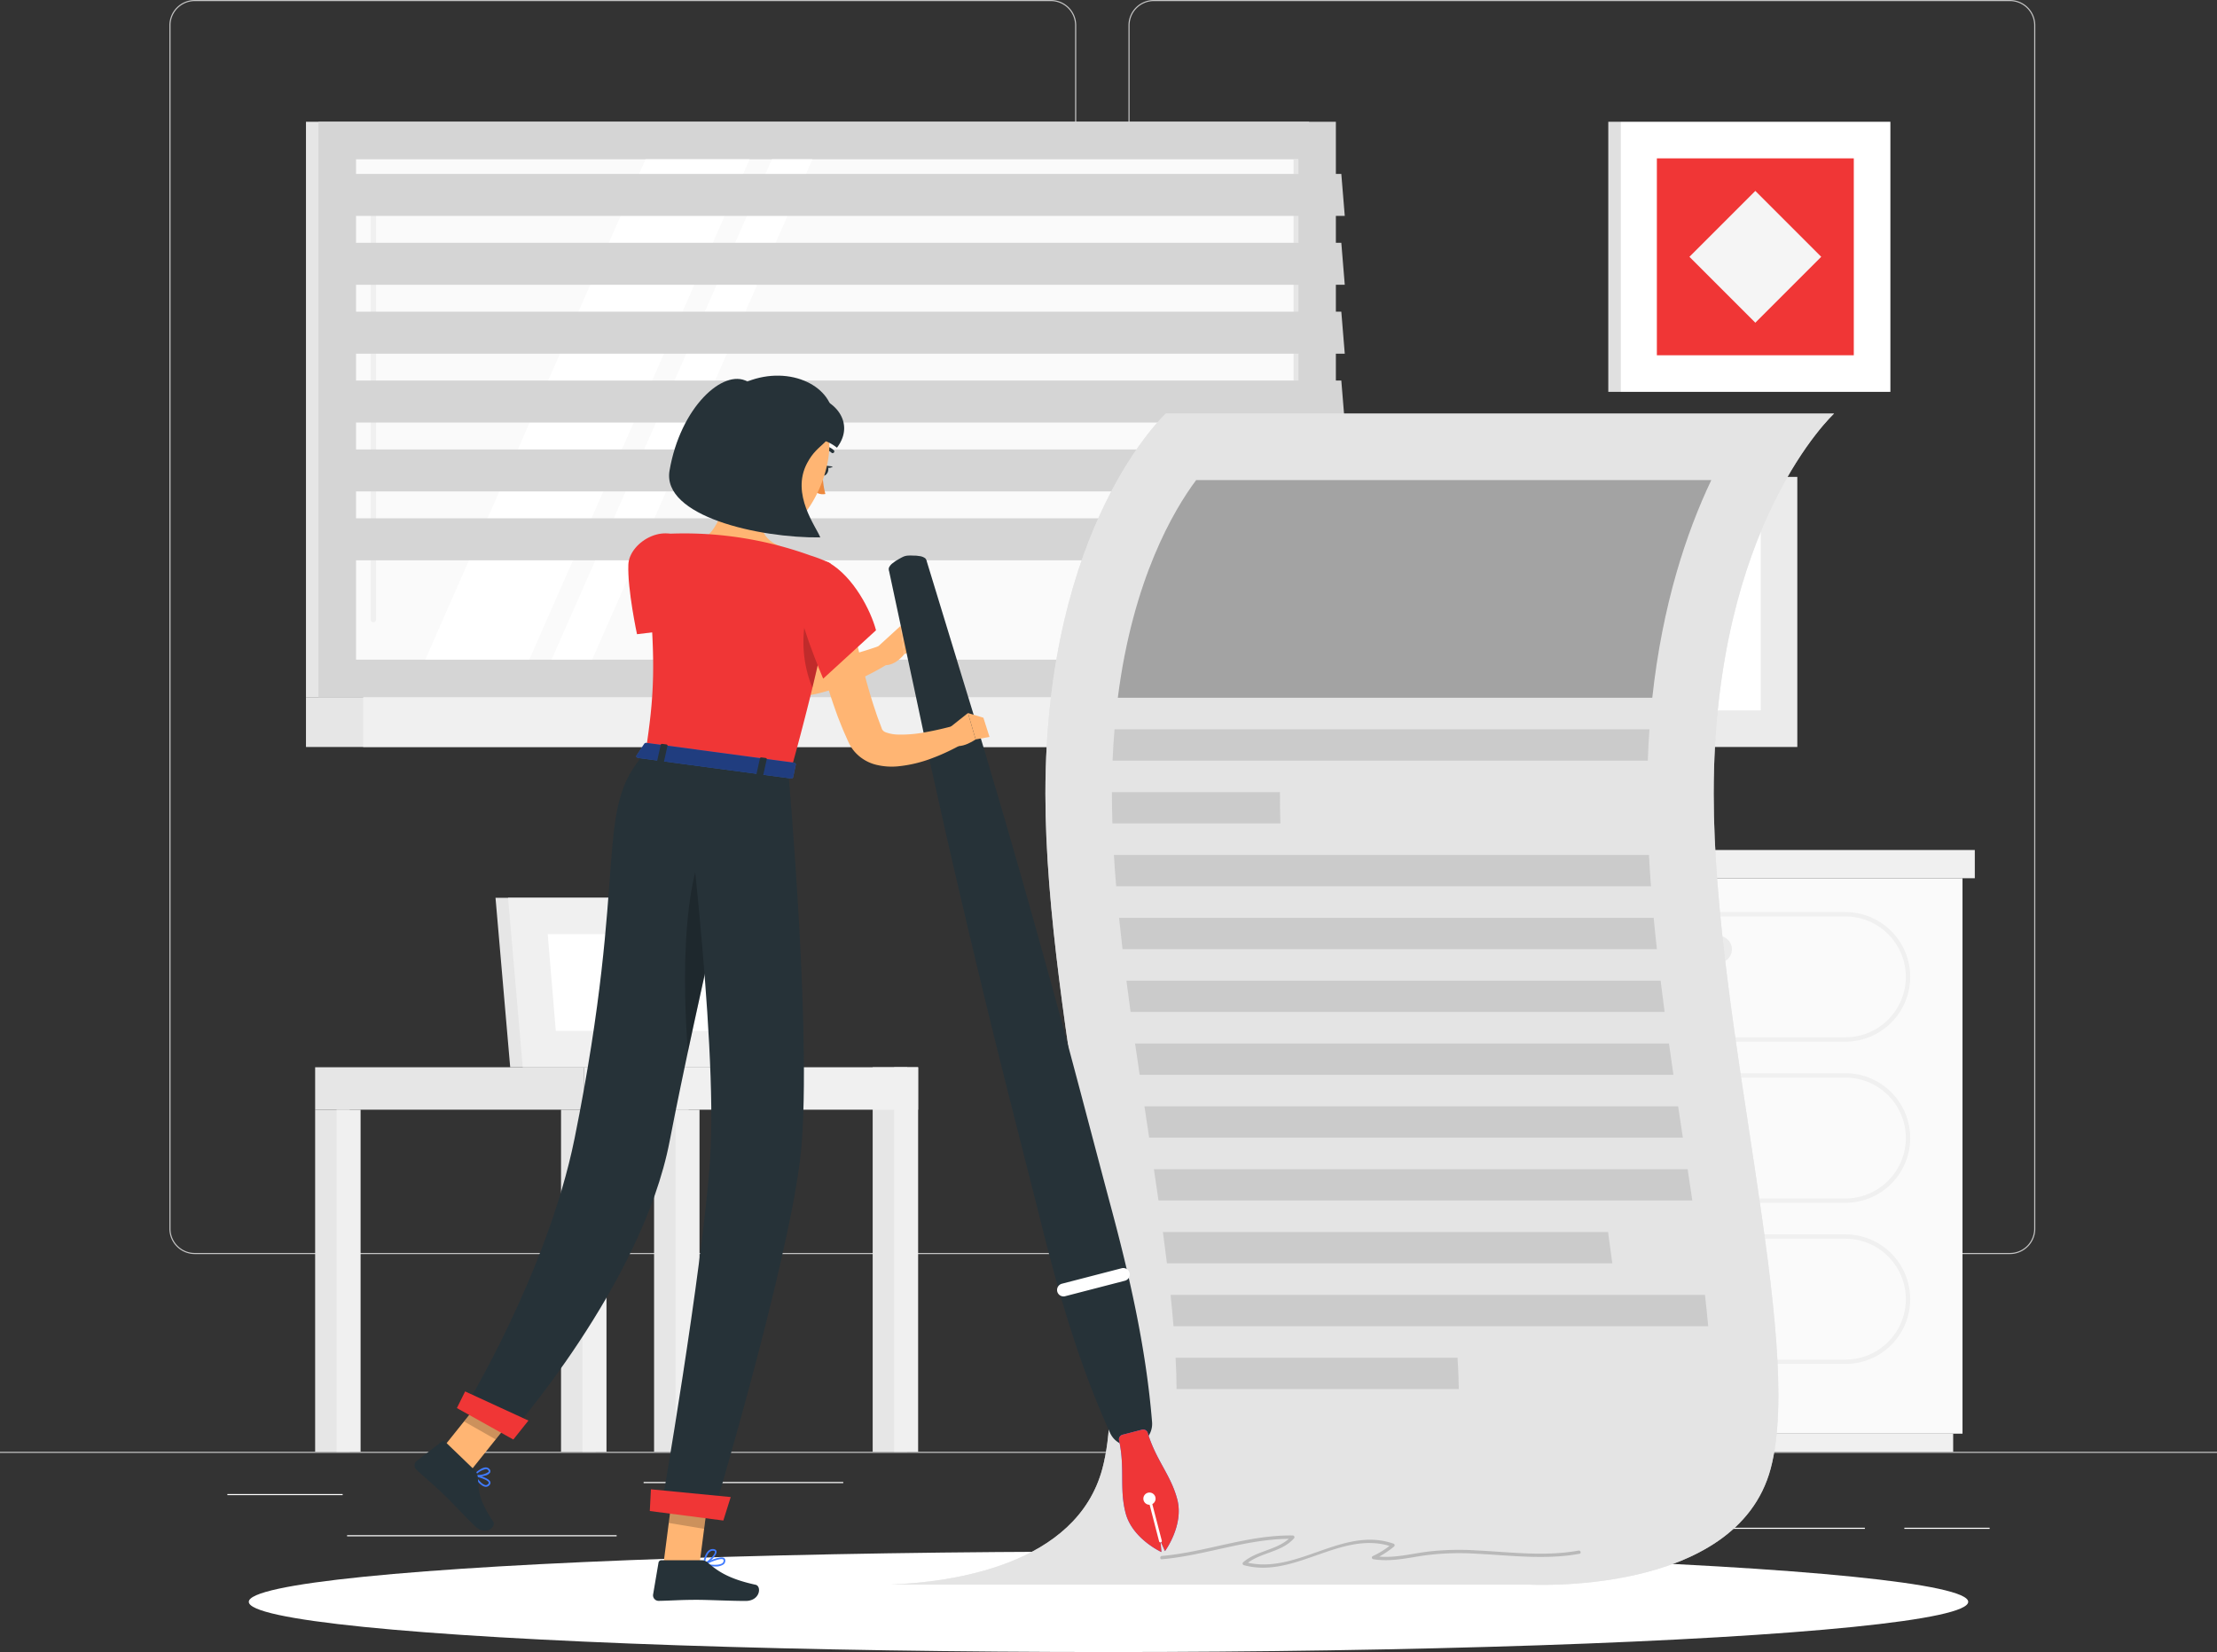 <svg xmlns="http://www.w3.org/2000/svg" width="426" height="317.463" viewBox="0 0 426 317.463">
  <rect x="0" y="0" width="426" height="317.463" fill="#333333" stroke="none"/>
  <g id="terms-icon" transform="translate(0 -54.953)">
    <g id="Background_Complete" data-name="Background Complete" transform="translate(0 54.953)">
      <g id="Group_3" data-name="Group 3">
        <g id="Group_1" data-name="Group 1">
          <rect id="Rectangle_1" data-name="Rectangle 1" width="426" height="0.213" transform="translate(0 278.983)" fill="#c4c4c4"/>
          <path id="Path_1" data-name="Path 1" d="M207.591,295.939H43.07a4.869,4.869,0,0,1-4.863-4.863V59.815a4.868,4.868,0,0,1,4.863-4.862H207.59a4.868,4.868,0,0,1,4.862,4.862v231.26a4.869,4.869,0,0,1-4.861,4.864ZM43.07,55.166a4.655,4.655,0,0,0-4.65,4.649v231.26a4.655,4.655,0,0,0,4.65,4.65H207.59a4.655,4.655,0,0,0,4.649-4.65V59.815a4.655,4.655,0,0,0-4.649-4.649Z" transform="translate(-5.655 -54.953)" fill="#c4c4c4"/>
          <path id="Path_2" data-name="Path 2" d="M423.887,295.939H259.367a4.868,4.868,0,0,1-4.862-4.863V59.815a4.868,4.868,0,0,1,4.862-4.862h164.52a4.869,4.869,0,0,1,4.864,4.862v231.26A4.869,4.869,0,0,1,423.887,295.939ZM259.367,55.166a4.655,4.655,0,0,0-4.649,4.649v231.26a4.655,4.655,0,0,0,4.649,4.65h164.52a4.656,4.656,0,0,0,4.651-4.65V59.815a4.656,4.656,0,0,0-4.651-4.649Z" transform="translate(-37.667 -54.953)" fill="#c4c4c4"/>
        </g>
        <g id="Group_2" data-name="Group 2" transform="translate(43.69 284.786)">
          <rect id="Rectangle_2" data-name="Rectangle 2" width="22.15" height="0.213" transform="translate(0 2.312)" fill="#fff"/>
          <rect id="Rectangle_3" data-name="Rectangle 3" width="38.363" height="0.213" transform="translate(79.981)" fill="#fff"/>
          <rect id="Rectangle_4" data-name="Rectangle 4" width="51.795" height="0.213" transform="translate(23.002 10.224)" fill="#fff"/>
          <rect id="Rectangle_5" data-name="Rectangle 5" width="16.388" height="0.213" transform="translate(322.233 8.792)" fill="#fff"/>
          <rect id="Rectangle_6" data-name="Rectangle 6" width="47.109" height="0.213" transform="translate(267.538 8.792)" fill="#fff"/>
          <rect id="Rectangle_7" data-name="Rectangle 7" width="63.446" height="0.213" transform="translate(175.314 5.195)" fill="#fff"/>
        </g>
      </g>
      <g id="Group_13" data-name="Group 13" transform="translate(58.793 23.399)">
        <g id="Group_6" data-name="Group 6" transform="translate(1.762 149.123)">
          <g id="Group_4" data-name="Group 4" transform="translate(34.654)">
            <path id="Path_3" data-name="Path 3" d="M161.072,290.01h-46.5l-2.823-32.565h46.5Z" transform="translate(-111.746 -257.444)" fill="#e6e6e6"/>
            <path id="Path_4" data-name="Path 4" d="M163.9,290.01H117.4l-2.823-32.565h46.5Z" transform="translate(-112.165 -257.444)" fill="#f0f0f0"/>
            <path id="Path_5" data-name="Path 5" d="M125.078,284.231l-1.55-18.579h32.516l1.55,18.579Z" transform="translate(-113.49 -258.659)" fill="#fff"/>
          </g>
          <g id="Group_5" data-name="Group 5" transform="translate(0 32.565)">
            <rect id="Rectangle_8" data-name="Rectangle 8" width="6.638" height="73.894" transform="translate(107.132)" fill="#e6e6e6"/>
            <rect id="Rectangle_9" data-name="Rectangle 9" width="4.61" height="73.894" transform="translate(111.255)" fill="#f0f0f0"/>
            <rect id="Rectangle_10" data-name="Rectangle 10" width="64.249" height="8.156" transform="translate(115.865 8.156) rotate(180)" fill="#f0f0f0"/>
            <rect id="Rectangle_11" data-name="Rectangle 11" width="6.638" height="65.738" transform="translate(47.25 8.156)" fill="#e6e6e6"/>
            <rect id="Rectangle_12" data-name="Rectangle 12" width="4.61" height="65.738" transform="translate(51.372 8.156)" fill="#f0f0f0"/>
            <rect id="Rectangle_13" data-name="Rectangle 13" width="6.638" height="65.738" transform="translate(0 8.156)" fill="#e6e6e6"/>
            <rect id="Rectangle_14" data-name="Rectangle 14" width="4.61" height="65.738" transform="translate(4.123 8.156)" fill="#f0f0f0"/>
            <rect id="Rectangle_15" data-name="Rectangle 15" width="6.638" height="65.738" transform="translate(65.126 8.156)" fill="#e6e6e6"/>
            <rect id="Rectangle_16" data-name="Rectangle 16" width="4.61" height="65.738" transform="translate(69.248 8.156)" fill="#f0f0f0"/>
            <rect id="Rectangle_17" data-name="Rectangle 17" width="51.616" height="8.156" fill="#e6e6e6"/>
          </g>
        </g>
        <g id="Group_7" data-name="Group 7">
          <rect id="Rectangle_18" data-name="Rectangle 18" width="192.747" height="110.572" fill="#e6e6e6"/>
          <rect id="Rectangle_19" data-name="Rectangle 19" width="195.491" height="110.572" transform="translate(2.407)" fill="#d5d5d5"/>
          <rect id="Rectangle_20" data-name="Rectangle 20" width="192.747" height="9.574" transform="translate(0 110.572)" fill="#e6e6e6"/>
          <rect id="Rectangle_21" data-name="Rectangle 21" width="195.491" height="9.574" transform="translate(10.99 110.572)" fill="#f0f0f0"/>
          <rect id="Rectangle_22" data-name="Rectangle 22" width="96.147" height="181.066" transform="translate(190.686 7.213) rotate(90)" fill="#fafafa"/>
          <path id="Path_6" data-name="Path 6" d="M95.908,187.03l42.333-96.147h19.984L115.892,187.03Z" transform="translate(-72.987 -83.67)" fill="#fff"/>
          <path id="Path_7" data-name="Path 7" d="M84.126,180.577a.516.516,0,0,1-.515-.515V96.3a.515.515,0,1,1,1.031,0v83.761a.516.516,0,0,1-.516.516Z" transform="translate(-71.167 -84.396)" fill="#f0f0f0"/>
          <path id="Path_8" data-name="Path 8" d="M124.4,187.03l42.333-96.147h7.791L132.192,187.03Z" transform="translate(-77.204 -83.67)" fill="#fff"/>
          <rect id="Rectangle_23" data-name="Rectangle 23" width="96.147" height="0.916" transform="translate(190.686 7.213) rotate(90)" fill="#e6e6e6"/>
          <path id="Path_9" data-name="Path 9" d="M269.686,102.245H76.939l-.664-8.071H269.022Z" transform="translate(-70.081 -84.157)" fill="#d5d5d5"/>
          <path id="Path_10" data-name="Path 10" d="M269.686,117.782H76.939l-.664-8.071H269.022Z" transform="translate(-70.081 -86.457)" fill="#d5d5d5"/>
          <path id="Path_11" data-name="Path 11" d="M269.686,133.319H76.939l-.664-8.071H269.022Z" transform="translate(-70.081 -88.756)" fill="#d5d5d5"/>
          <path id="Path_12" data-name="Path 12" d="M269.686,148.857H76.939l-.664-8.071H269.022Z" transform="translate(-70.081 -91.056)" fill="#d5d5d5"/>
          <path id="Path_13" data-name="Path 13" d="M269.686,164.394H76.939l-.664-8.071H269.022Z" transform="translate(-70.081 -93.355)" fill="#d5d5d5"/>
          <path id="Path_14" data-name="Path 14" d="M269.686,179.931H76.939l-.664-8.071H269.022Z" transform="translate(-70.081 -95.655)" fill="#d5d5d5"/>
        </g>
        <g id="Group_10" data-name="Group 10" transform="translate(232.361)">
          <g id="Group_8" data-name="Group 8" transform="translate(17.884)">
            <rect id="Rectangle_24" data-name="Rectangle 24" width="51.901" height="51.901" transform="translate(54.203 51.901) rotate(180)" fill="#fff"/>
            <rect id="Rectangle_25" data-name="Rectangle 25" width="2.302" height="51.901" fill="#e0e0e0"/>
            <rect id="Rectangle_26" data-name="Rectangle 26" width="37.839" height="37.839" transform="translate(47.171 44.87) rotate(180)" fill="#f03636"/>
            <rect id="Rectangle_27" data-name="Rectangle 27" width="17.909" height="17.909" transform="translate(40.915 25.951) rotate(135)" fill="#f5f5f5"/>
          </g>
          <g id="Group_9" data-name="Group 9" transform="translate(0 68.244)">
            <rect id="Rectangle_28" data-name="Rectangle 28" width="51.901" height="51.901" transform="translate(54.203 51.901) rotate(180)" fill="#ebebeb"/>
            <rect id="Rectangle_29" data-name="Rectangle 29" width="2.302" height="51.901" fill="#e0e0e0"/>
            <rect id="Rectangle_30" data-name="Rectangle 30" width="37.839" height="37.839" transform="translate(47.172 44.87) rotate(180)" fill="#fff"/>
            <rect id="Rectangle_31" data-name="Rectangle 31" width="16.133" height="16.133" rx="6.315" transform="translate(36.319 34.017) rotate(180)" fill="#f5f5f5"/>
          </g>
        </g>
        <g id="Group_12" data-name="Group 12" transform="translate(187.91 139.941)">
          <g id="Group_11" data-name="Group 11" transform="translate(2.536 5.425)">
            <rect id="Rectangle_32" data-name="Rectangle 32" width="12.942" height="106.734" fill="#f0f0f0"/>
            <rect id="Rectangle_33" data-name="Rectangle 33" width="124.272" height="3.483" transform="translate(1.793 106.735)" fill="#f0f0f0"/>
            <rect id="Rectangle_34" data-name="Rectangle 34" width="114.916" height="106.734" transform="translate(127.859 106.734) rotate(180)" fill="#fafafa"/>
            <path id="Path_15" data-name="Path 15" d="M401.888,321.914H331.97a12.45,12.45,0,0,1,0-24.9h69.919a12.45,12.45,0,0,1,0,24.9ZM331.97,297.856a11.611,11.611,0,1,0,0,23.222h69.919a11.611,11.611,0,1,0,0-23.222Z" transform="translate(-296.529 -259.544)" fill="#f0f0f0"/>
            <path id="Path_16" data-name="Path 16" d="M401.888,358.26H331.97a12.45,12.45,0,0,1,0-24.9h69.919a12.45,12.45,0,0,1,0,24.9ZM331.97,334.2a11.611,11.611,0,1,0,0,23.223h69.919a11.611,11.611,0,1,0,0-23.223Z" transform="translate(-296.529 -264.923)" fill="#f0f0f0"/>
            <path id="Path_17" data-name="Path 17" d="M383.431,307.576h-21.1a2.6,2.6,0,0,1-2.6-2.6h0a2.6,2.6,0,0,1,2.6-2.6h21.1a2.6,2.6,0,0,1,2.6,2.6h0a2.6,2.6,0,0,1-2.6,2.6Z" transform="translate(-302.48 -260.338)" fill="#ebebeb"/>
            <path id="Path_18" data-name="Path 18" d="M401.888,285.568H331.97a12.45,12.45,0,0,1,0-24.9h69.919a12.45,12.45,0,0,1,0,24.9Zm-69.919-24.06a11.611,11.611,0,1,0,0,23.223h69.919a11.611,11.611,0,0,0,0-23.223Z" transform="translate(-296.529 -254.165)" fill="#f0f0f0"/>
            <path id="Path_19" data-name="Path 19" d="M383.431,271.23h-21.1a2.6,2.6,0,0,1-2.6-2.6h0a2.6,2.6,0,0,1,2.6-2.6h21.1a2.6,2.6,0,0,1,2.6,2.6h0A2.6,2.6,0,0,1,383.431,271.23Z" transform="translate(-302.48 -254.959)" fill="#ebebeb"/>
            <path id="Path_20" data-name="Path 20" d="M383.431,343.922h-21.1a2.6,2.6,0,0,1-2.6-2.6h0a2.6,2.6,0,0,1,2.6-2.6h21.1a2.6,2.6,0,0,1,2.6,2.6h0A2.6,2.6,0,0,1,383.431,343.922Z" transform="translate(-302.48 -265.717)" fill="#ebebeb"/>
          </g>
          <rect id="Rectangle_35" data-name="Rectangle 35" width="117.279" height="5.425" transform="translate(15.479)" fill="#f0f0f0"/>
          <rect id="Rectangle_36" data-name="Rectangle 36" width="15.479" height="5.425" transform="translate(15.479 5.425) rotate(180)" fill="#e6e6e6"/>
        </g>
      </g>
    </g>
    <g id="Shadow" transform="translate(47.807 353.12)">
      <ellipse id="_Path_" data-name="&lt;Path&gt;" cx="165.194" cy="9.648" rx="165.194" ry="9.648" transform="translate(0 0)" fill="#fff"/>
    </g>
    <g id="Terms_and_Conditions" data-name="Terms and Conditions" transform="translate(171.239 134.424)">
      <g id="Group_17" data-name="Group 17">
        <g id="Group_15" data-name="Group 15">
          <path id="Path_23" data-name="Path 23" d="M382.169,148.229H253.758s-23.136,21.27-23.136,73.09c0,44.533,17.538,104.909,10.956,129.632-4.966,18.649-29.055,21.849-40.593,22.3H323.209s40.2,2.426,46.78-22.3-10.956-85.1-10.956-129.632C359.033,169.5,382.169,148.229,382.169,148.229Z" transform="translate(-200.985 -148.229)" fill="#e4e4e4"/>
          <path id="Path_24" data-name="Path 24" d="M382.169,148.229H253.758s-23.136,21.27-23.136,73.09c0,44.533,17.538,104.909,10.956,129.632-4.966,18.649-29.055,21.849-40.593,22.3H323.209s40.2,2.426,46.78-22.3-10.956-85.1-10.956-129.632C359.033,169.5,382.169,148.229,382.169,148.229Z" transform="translate(-200.985 -148.229)" fill="#e4e4e4" opacity="0.7"/>
        </g>
        <g id="Group_16" data-name="Group 16" transform="translate(42.417 12.781)" opacity="0.8">
          <path id="Path_25" data-name="Path 25" d="M354.8,205.063H252.1c2.9-22.782,10.735-36.04,15.055-41.833H366.14C361.326,173.369,356.743,187.18,354.8,205.063Z" transform="translate(-250.967 -163.23)" fill="#7e7e7e" opacity="0.8"/>
          <path id="Path_26" data-name="Path 26" d="M353.765,225.464H250.92c.085-2.07.2-4.081.375-6.024H354.08Q353.863,222.379,353.765,225.464Z" transform="translate(-250.792 -171.549)" fill="#7e7e7e" opacity="0.3"/>
          <path id="Path_27" data-name="Path 27" d="M283.143,239.635h-32.28q-.089-2.888-.094-5.683v-.332h32.288v.332C283.058,235.827,283.084,237.727,283.143,239.635Z" transform="translate(-250.77 -173.648)" fill="#7e7e7e" opacity="0.3"/>
          <path id="Path_28" data-name="Path 28" d="M354.423,253.8H251.655c-.179-2.028-.324-4.038-.435-6.015H354.031Q354.184,250.781,354.423,253.8Z" transform="translate(-250.837 -175.745)" fill="#7e7e7e" opacity="0.3"/>
          <path id="Path_29" data-name="Path 29" d="M355.728,267.984H253.045q-.358-3.029-.665-6.024H355.106C355.293,263.962,355.506,265.973,355.728,267.984Z" transform="translate(-251.008 -177.842)" fill="#7e7e7e" opacity="0.3"/>
          <path id="Path_30" data-name="Path 30" d="M357.456,282.155H254.841c-.281-2.011-.545-4.021-.8-6.015H356.689Q357.047,279.143,357.456,282.155Z" transform="translate(-251.254 -179.941)" fill="#7e7e7e" opacity="0.3"/>
          <path id="Path_31" data-name="Path 31" d="M359.44,296.325H256.876q-.447-3.016-.886-6.015H358.579C358.86,292.312,359.15,294.323,359.44,296.325Z" transform="translate(-251.543 -182.038)" fill="#7e7e7e" opacity="0.3"/>
          <path id="Path_32" data-name="Path 32" d="M361.567,310.5H259.012c-.162-1.1-.332-2.215-.5-3.331-.136-.895-.273-1.789-.409-2.692H360.655C360.962,306.491,361.26,308.5,361.567,310.5Z" transform="translate(-251.855 -184.135)" fill="#7e7e7e" opacity="0.3"/>
          <path id="Path_33" data-name="Path 33" d="M261.118,324.675q-.422-2.978-.878-6.015H362.8q.45,3.016.895,6.015Z" transform="translate(-252.172 -186.234)" fill="#7e7e7e" opacity="0.3"/>
          <path id="Path_34" data-name="Path 34" d="M263.045,338.845c-.239-1.968-.5-3.979-.775-6.015h85.538c.29,2.028.562,4.039.818,6.015Z" transform="translate(-252.472 -188.331)" fill="#7e7e7e" opacity="0.3"/>
          <path id="Path_35" data-name="Path 35" d="M264.562,353.024Q264.32,350.071,264,347H366.683c.23,2.062.443,4.073.622,6.024Z" transform="translate(-252.728 -190.428)" fill="#7e7e7e" opacity="0.3"/>
          <path id="Path_36" data-name="Path 36" d="M265.317,367.2c-.009-1.943-.077-3.953-.187-6.015h54.179c.136,2.1.213,4.115.239,6.015Z" transform="translate(-252.895 -192.527)" fill="#7e7e7e" opacity="0.3"/>
        </g>
        <path id="Path_37" data-name="Path 37" d="M342.051,404.174c-6.519,1.185-13.121.28-19.674-.037a52.092,52.092,0,0,0-9.427.252c-3.06.409-6.114,1.206-9.207.938a17.093,17.093,0,0,0,2.874-1.952.322.322,0,0,0-.141-.534c-9.619-3.375-18.38,5.817-27.958,3.664,2.711-2.012,6.538-2.052,8.857-4.689a.324.324,0,0,0-.227-.545c-8.582-.135-16.688,3.192-25.172,3.934-.406.036-.411.675,0,.639,8.224-.718,16.1-3.859,24.392-3.927-2.476,2.212-6.26,2.294-8.783,4.523a.322.322,0,0,0,.141.534c9.657,2.666,18.454-6.549,27.991-3.7a16.394,16.394,0,0,1-3.226,1.968.322.322,0,0,0,.077.584c3.143.527,6.216-.144,9.317-.638a50.844,50.844,0,0,1,10.493-.412c6.617.32,13.262,1.21,19.845.015C342.625,404.718,342.454,404.1,342.051,404.174Z" transform="translate(-209.966 -185.679)" fill="#b9b9b9"/>
      </g>
    </g>
    <g id="Character" transform="translate(79.655 127.139)">
      <g id="Group_23" data-name="Group 23">
        <g id="Group_22" data-name="Group 22">
          <path id="Path_38" data-name="Path 38" d="M150.809,185.128c.541.688,1.227,1.5,1.861,2.249q.976,1.141,2,2.244c1.373,1.463,2.76,2.906,4.226,4.241a38.283,38.283,0,0,0,9.356,6.559c.411.185.821.361,1.233.509a5.516,5.516,0,0,0,.578.2,4.617,4.617,0,0,0,.561.164,13.8,13.8,0,0,0,2.5.389,27.376,27.376,0,0,0,5.638-.321,52.6,52.6,0,0,0,5.875-1.247c1.954-.51,3.958-1.145,5.829-1.8l1.724,3.377a47.733,47.733,0,0,1-12.182,5.416,29.457,29.457,0,0,1-6.952,1.123,18.525,18.525,0,0,1-3.808-.255c-.325-.049-.653-.121-.983-.2s-.659-.162-.941-.255c-.6-.174-1.174-.377-1.744-.591a40.164,40.164,0,0,1-11.724-7.4,63.026,63.026,0,0,1-4.833-4.652q-1.136-1.224-2.22-2.5c-.738-.862-1.4-1.684-2.137-2.682Z" transform="translate(-101.066 -146.405)" fill="#ffb573"/>
          <path id="Path_39" data-name="Path 39" d="M141.711,181.258c-.187,4.772,1.663,13.371,1.663,13.371l11.811-1.431s.432-12.587-1.857-15.631C149.483,172.457,141.888,176.751,141.711,181.258Z" transform="translate(-100.627 -144.943)" fill="#f03636"/>
          <path id="Path_40" data-name="Path 40" d="M196.618,201.176l5.535-5.062.7,5.45s-2.293,3.071-4.891,1.781Z" transform="translate(-108.755 -148.031)" fill="#ffb573"/>
          <path id="Path_41" data-name="Path 41" d="M205.89,196.408l2.344,3.071-4.415,2.084-.7-5.45Z" transform="translate(-109.716 -148.031)" fill="#ffb573"/>
          <g id="Group_19" data-name="Group 19" transform="translate(91.103 34.567)">
            <path id="Path_42" data-name="Path 42" d="M204.1,180.265c.586-.035.909,0,1.33.005a3.5,3.5,0,0,1,.532.036l.446.06a2.239,2.239,0,0,1,1.054.425,1.251,1.251,0,0,1,.292.622l.2.647.791,2.587,1.58,5.174,3.161,10.348c2.087,6.9,4.259,13.785,6.272,20.707,4.134,13.818,8.048,27.693,11.889,41.586s7.453,27.846,11.165,41.773c3.767,13.913,7.04,27.953,8.223,42.535a4.228,4.228,0,0,1-8.063,2.089c-6.047-13.322-10-27.185-13.466-41.176-3.518-13.977-7.131-27.929-10.523-41.94s-6.7-28.04-9.8-42.126c-1.6-7.03-3.044-14.1-4.572-21.149l-2.26-10.58-1.131-5.29-.566-2.645-.141-.661a1.255,1.255,0,0,1-.047-.686,2.234,2.234,0,0,1,.716-.884l.36-.268a3.383,3.383,0,0,1,.448-.291,12.561,12.561,0,0,1,1.16-.649,2.6,2.6,0,0,1,.95-.249Z" transform="translate(-200.421 -180.249)" fill="#263238"/>
            <g id="Group_18" data-name="Group 18" transform="translate(44.251 167.953)">
              <path id="Path_43" data-name="Path 43" d="M257.9,378.048a.923.923,0,0,0-1.11-.642l-1.875.486-1.874.486a.924.924,0,0,0-.659,1.1c1.172,5.362.027,9.209,1.249,13.926,1.287,4.97,6.885,7.513,6.885,7.513l-.183-2.116.868,1.939s3.659-4.941,2.37-9.91C262.349,386.112,259.48,383.3,257.9,378.048Z" transform="translate(-252.359 -377.377)" fill="#407bff"/>
              <path id="Path_44" data-name="Path 44" d="M257.9,378.048a.923.923,0,0,0-1.11-.642l-1.875.486-1.874.486a.924.924,0,0,0-.659,1.1c1.172,5.362.027,9.209,1.249,13.926,1.287,4.97,6.885,7.513,6.885,7.513l-.183-2.116.868,1.939s3.659-4.941,2.37-9.91C262.349,386.112,259.48,383.3,257.9,378.048Z" transform="translate(-252.359 -377.377)" fill="#f03636" opacity="0.99"/>
            </g>
            <path id="Path_45" data-name="Path 45" d="M260.173,392.469a1.173,1.173,0,1,1-1.43-.842A1.173,1.173,0,0,1,260.173,392.469Z" transform="translate(-208.923 -211.528)" fill="#fff"/>
            <path id="Path_46" data-name="Path 46" d="M261.371,401.319a.266.266,0,0,1-.324-.191l-2.109-8.141a.265.265,0,1,1,.514-.133l2.11,8.141A.266.266,0,0,1,261.371,401.319Z" transform="translate(-209.08 -211.685)" fill="#fff"/>
            <path id="Path_47" data-name="Path 47" d="M251.435,343.392l-11.483,2.974a1.243,1.243,0,0,1-1.511-.889h0a1.244,1.244,0,0,1,.889-1.511l11.482-2.975a1.243,1.243,0,0,1,1.511.889h0a1.243,1.243,0,0,1-.888,1.512Z" transform="translate(-206.042 -204.033)" fill="#fff"/>
          </g>
          <path id="Path_48" data-name="Path 48" d="M185.257,160.679c-.205.512-.1,1.045.233,1.19s.773-.152.978-.665.1-1.045-.233-1.189S185.462,160.167,185.257,160.679Z" transform="translate(-107.058 -142.683)" fill="#263238"/>
          <path id="Path_49" data-name="Path 49" d="M186.236,159.979l1.372.178S186.591,160.845,186.236,159.979Z" transform="translate(-107.218 -142.683)" fill="#263238"/>
          <path id="Path_50" data-name="Path 50" d="M185.294,161.6a15.221,15.221,0,0,0,.513,4.061,2.4,2.4,0,0,1-1.961-.449Z" transform="translate(-106.865 -142.923)" fill="#ed893e"/>
          <path id="Path_51" data-name="Path 51" d="M187.2,156.893a.32.32,0,0,1-.142-.071,2.7,2.7,0,0,0-2.308-.662.326.326,0,0,1-.165-.63,3.355,3.355,0,0,1,2.9.8.326.326,0,0,1-.283.565Z" transform="translate(-106.938 -142.014)" fill="#263238"/>
          <path id="Path_52" data-name="Path 52" d="M163.35,160.49c.369,4.145-1.018,10.94-4.15,13.252,0,0,2.359,4.362,9.916,5.377,8.311,1.115,4.407-3.562,4.407-3.562-4.422-1.684-3.95-5.009-2.827-8.04Z" transform="translate(-103.217 -142.758)" fill="#ffb573"/>
          <path id="Path_53" data-name="Path 53" d="M189.329,186.475c.649,3.875,1.459,7.886,2.3,11.793.448,1.954.9,3.909,1.433,5.83.489,1.937,1.055,3.835,1.646,5.718.319.924.607,1.871.948,2.778l.511,1.362.125.335.031.1a1.1,1.1,0,0,0,.062.156,1.332,1.332,0,0,0,.8.623,7.277,7.277,0,0,0,2.091.4,24.76,24.76,0,0,0,5.452-.446c1.888-.335,3.871-.8,5.719-1.311l1.561,3.456c-.979.587-1.909,1.06-2.9,1.532s-1.976.9-3.008,1.281a25.2,25.2,0,0,1-6.691,1.6,12.5,12.5,0,0,1-4.021-.273,8.06,8.06,0,0,1-4.334-2.612,7.66,7.66,0,0,1-.788-1.13c-.114-.2-.21-.394-.31-.595l-.169-.378-.662-1.492c-.438-1-.819-2-1.218-3-.733-2.012-1.431-4.031-2.04-6.059s-1.143-4.074-1.663-6.117c-1.02-4.107-1.841-8.167-2.461-12.423Z" transform="translate(-106.555 -146.604)" fill="#ffb573"/>
          <path id="Path_54" data-name="Path 54" d="M214.282,218.384l3.289-2.609,1.477,5.067s-4.5,3.254-5.7-.573Z" transform="translate(-111.231 -150.941)" fill="#ffb573"/>
          <path id="Path_55" data-name="Path 55" d="M221.271,216.676l1.176,3.693-2.665.473-1.478-5.067Z" transform="translate(-111.965 -150.941)" fill="#ffb573"/>
          <path id="Path_56" data-name="Path 56" d="M149.667,404.669l6.874.506,2.042-15.786-6.874-.507Z" transform="translate(-101.806 -176.561)" fill="#ffb573"/>
          <path id="Path_57" data-name="Path 57" d="M97.992,381.721l5.955,3.622,9.9-12.372-5.955-3.622Z" transform="translate(-94.158 -173.67)" fill="#ffb573"/>
          <path id="Path_58" data-name="Path 58" d="M109.4,389.852a.862.862,0,0,1-.249.031c-.877-.019-1.866-1.336-2.378-2.119a.162.162,0,0,1,.168-.249c.28.056,2.74.572,3.064,1.4a.556.556,0,0,1-.081.545A.981.981,0,0,1,109.4,389.852Zm-2.126-1.93c.719,1.021,1.411,1.625,1.884,1.635a.59.59,0,0,0,.5-.292.228.228,0,0,0,.043-.236c-.174-.434-1.452-.872-2.431-1.107Z" transform="translate(-95.453 -176.358)" fill="#407bff"/>
          <path id="Path_59" data-name="Path 59" d="M109.032,387.488a4.926,4.926,0,0,1-2.169.108.163.163,0,0,1-.075-.27c.056-.059,1.41-1.447,2.4-1.406a.874.874,0,0,1,.667.33.569.569,0,0,1,.084.714,1.6,1.6,0,0,1-.907.524Zm-1.787-.153a3.456,3.456,0,0,0,2.422-.548c.043-.066.074-.163-.063-.33a.555.555,0,0,0-.427-.211,3.638,3.638,0,0,0-1.931,1.088Z" transform="translate(-95.453 -176.122)" fill="#407bff"/>
          <path id="Path_60" data-name="Path 60" d="M105.068,385.59l-5.65-5.439a.548.548,0,0,0-.722-.053l-4.821,3.721a1.1,1.1,0,0,0-.03,1.644c2,1.863,3.059,2.665,5.543,5.057,1.528,1.471,3.613,3.775,5.724,5.807,2.065,1.988,4.174.114,3.472-.916-3.149-4.617-2.68-6.352-2.965-8.713a1.855,1.855,0,0,0-.551-1.108Z" transform="translate(-93.492 -175.244)" fill="#263238"/>
          <path id="Path_61" data-name="Path 61" d="M160.841,407.965a11.578,11.578,0,0,1-2.16-.246.163.163,0,0,1-.043-.3c.316-.162,3.1-1.566,3.928-1.1a.511.511,0,0,1,.263.435.92.92,0,0,1-.314.792,2.631,2.631,0,0,1-1.674.419Zm-1.615-.477c1.517.252,2.647.185,3.075-.189a.6.6,0,0,0,.2-.526.19.19,0,0,0-.1-.171c-.449-.255-2.032.344-3.174.886Z" transform="translate(-103.121 -179.127)" fill="#407bff"/>
          <path id="Path_62" data-name="Path 62" d="M158.714,407.442a.159.159,0,0,1-.1-.031.165.165,0,0,1-.066-.149c.013-.124.331-2.934,1.869-2.934a.874.874,0,0,1,.134.007c.446.045.573.271.6.452.124.777-1.539,2.267-2.378,2.641a.147.147,0,0,1-.059.014Zm1.713-2.788c-.992,0-1.383,1.632-1.5,2.331.856-.511,1.988-1.682,1.914-2.147-.006-.038-.025-.15-.314-.18C160.489,404.656,160.459,404.654,160.427,404.654Z" transform="translate(-103.121 -178.846)" fill="#407bff"/>
          <path id="Path_63" data-name="Path 63" d="M156.617,406.857h-7.728a.562.562,0,0,0-.561.469l-1.038,6.114a1.073,1.073,0,0,0,1.072,1.223c2.695-.047,4-.2,7.4-.2,2.091,0,6.41.217,9.3.217,2.824,0,3.114-2.855,1.919-3.113-5.36-1.16-7.441-2.758-9.217-4.283A1.755,1.755,0,0,0,156.617,406.857Z" transform="translate(-101.452 -179.221)" fill="#263238"/>
          <g id="Group_20" data-name="Group 20" transform="translate(9.508 195.682)">
            <path id="Path_64" data-name="Path 64" d="M158.752,389.394l-1.133,8.773-6.8-1.138,1.052-8.142Z" transform="translate(-111.485 -372.243)" opacity="0.2"/>
            <path id="Path_65" data-name="Path 65" d="M108.879,369.352l5.958,3.623-4.1,5.117-6.085-3.464Z" transform="translate(-104.651 -369.352)" opacity="0.2"/>
          </g>
          <path id="Path_66" data-name="Path 66" d="M145.584,217.348c5.381.72,16.8,2.254,27.838,3.74,10.785-39.039,7.606-40.109,7.6-40.11a27.5,27.5,0,0,0-3.79-1.483q-1.969-.712-3.978-1.306a71.253,71.253,0,0,0-24.366-2.809,3.641,3.641,0,0,0-2.732,1.555,4,4,0,0,0-.3.534,3.88,3.88,0,0,0-.335,2.075C147.9,200.083,147.145,206.838,145.584,217.348Z" transform="translate(-101.19 -144.944)" fill="#f03636"/>
          <path id="Path_67" data-name="Path 67" d="M181.416,195.262a23.287,23.287,0,0,0,1.5,11.965c1.851-7.619,2.852-12.816,3.352-16.359C184.149,190.715,181.94,191.529,181.416,195.262Z" transform="translate(-106.472 -147.252)" opacity="0.2"/>
          <path id="Path_68" data-name="Path 68" d="M185.882,181.806c4.765,2.732,8.079,9.231,9.078,13.007l-10.152,9.3s-5.267-12.243-4.844-16.048C180.394,184.216,184.079,180.773,185.882,181.806Z" transform="translate(-106.287 -145.886)" fill="#f03636"/>
          <path id="Path_69" data-name="Path 69" d="M165.442,149.342c-2.138,6.458-3.18,9.142-1.3,13.747,2.828,6.928,11.206,8.388,15.225,2.759,3.617-5.067,6.505-14.777,1.356-19.949a9.1,9.1,0,0,0-15.281,3.443Z" transform="translate(-103.803 -140.177)" fill="#ffb573"/>
          <path id="Path_70" data-name="Path 70" d="M178.2,156.979a6.155,6.155,0,0,0-.2,3.705c.422,1.724,1.709,1.845,2.492.745.705-.99,1.335-3.079.477-4.511C180.123,155.507,178.753,155.676,178.2,156.979Z" transform="translate(-105.971 -142.083)" fill="#ffb573"/>
          <path id="Path_71" data-name="Path 71" d="M165.943,140.8c-4.6-2.556-12.875,4.923-14.958,17.133-1.492,8.746,17.177,12.971,28.965,12.829-.779-2.059-5.678-8.262-2.551-14.231,2.271-4.338,4.863-3.337,5.031-8.383C182.643,141.8,174.226,137.539,165.943,140.8Z" transform="translate(-101.989 -139.678)" fill="#263238"/>
          <path id="Path_72" data-name="Path 72" d="M180.628,144.216c5.346-.521,10.727,4.734,6.732,9.974a8.473,8.473,0,0,0-7.019-1.691C177.9,153.034,180.628,144.216,180.628,144.216Z" transform="translate(-106.196 -140.345)" fill="#263238"/>
          <path id="Path_73" data-name="Path 73" d="M160.015,227.41s-10.809,45.689-15.861,71.934c-5.33,27.69-30.9,56.538-30.9,56.538l-8.685-4.843s16.09-26.333,21.309-52.187c10.6-52.484,3.422-63.056,13.651-74.192Z" transform="translate(-95.131 -152.256)" fill="#263238"/>
          <path id="Path_74" data-name="Path 74" d="M113.886,378.027l-10.844-6.046,1.584-3.2,12.163,5.6Z" transform="translate(-94.906 -173.585)" fill="#f03636"/>
          <path id="Path_75" data-name="Path 75" d="M161.66,239.325c-8.4,7.3-7.5,33.19-6.617,44.86,3.528-16.591,7.766-35.066,10.251-45.758C164.409,237.764,163.205,237.984,161.66,239.325Z" transform="translate(-102.521 -154.24)" opacity="0.2"/>
          <path id="Path_76" data-name="Path 76" d="M173.53,228.6s4.863,54.239,2.21,74.929c-2.76,21.52-16.8,68.342-16.8,68.342l-9.916-1.281s8.055-46.4,9.487-67.7c1.561-23.228-5.366-77.023-5.366-77.023Z" transform="translate(-101.711 -152.434)" fill="#263238"/>
          <path id="Path_77" data-name="Path 77" d="M160.68,396.856l-14.132-1.824.217-4.174,15.332,1.487Z" transform="translate(-101.344 -176.853)" fill="#f03636"/>
          <g id="Group_21" data-name="Group 21" transform="translate(42.6 70.574)">
            <path id="Path_78" data-name="Path 78" d="M145.043,222.665l-1.518,2.3c-.118.179.09.406.412.449l29.2,3.918c.251.033.472-.061.5-.216l.514-2.439c.036-.17-.167-.343-.441-.38l-28.192-3.784A.5.5,0,0,0,145.043,222.665Z" transform="translate(-143.492 -222.512)" fill="#407bff"/>
            <path id="Path_79" data-name="Path 79" d="M145.043,222.665l-1.518,2.3c-.118.179.09.406.412.449l29.2,3.918c.251.033.472-.061.5-.216l.514-2.439c.036-.17-.167-.343-.441-.38l-28.192-3.784A.5.5,0,0,0,145.043,222.665Z" transform="translate(-143.492 -222.512)" opacity="0.5"/>
          </g>
          <path id="Path_80" data-name="Path 80" d="M149.194,226.334l-.755-.1c-.151-.02-.257-.112-.237-.205l.7-3.166c.02-.093.159-.152.31-.132l.755.1c.151.02.256.112.237.205l-.7,3.166C149.484,226.295,149.344,226.355,149.194,226.334Z" transform="translate(-101.589 -151.969)" fill="#263238"/>
          <path id="Path_81" data-name="Path 81" d="M171.575,229.39l-.755-.1c-.15-.02-.256-.112-.236-.205l.7-3.167c.02-.092.16-.152.31-.131l.756.1c.15.02.256.112.236.205l-.7,3.166C171.866,229.351,171.726,229.41,171.575,229.39Z" transform="translate(-104.902 -152.422)" fill="#263238"/>
        </g>
      </g>
    </g>
  </g>
</svg>

